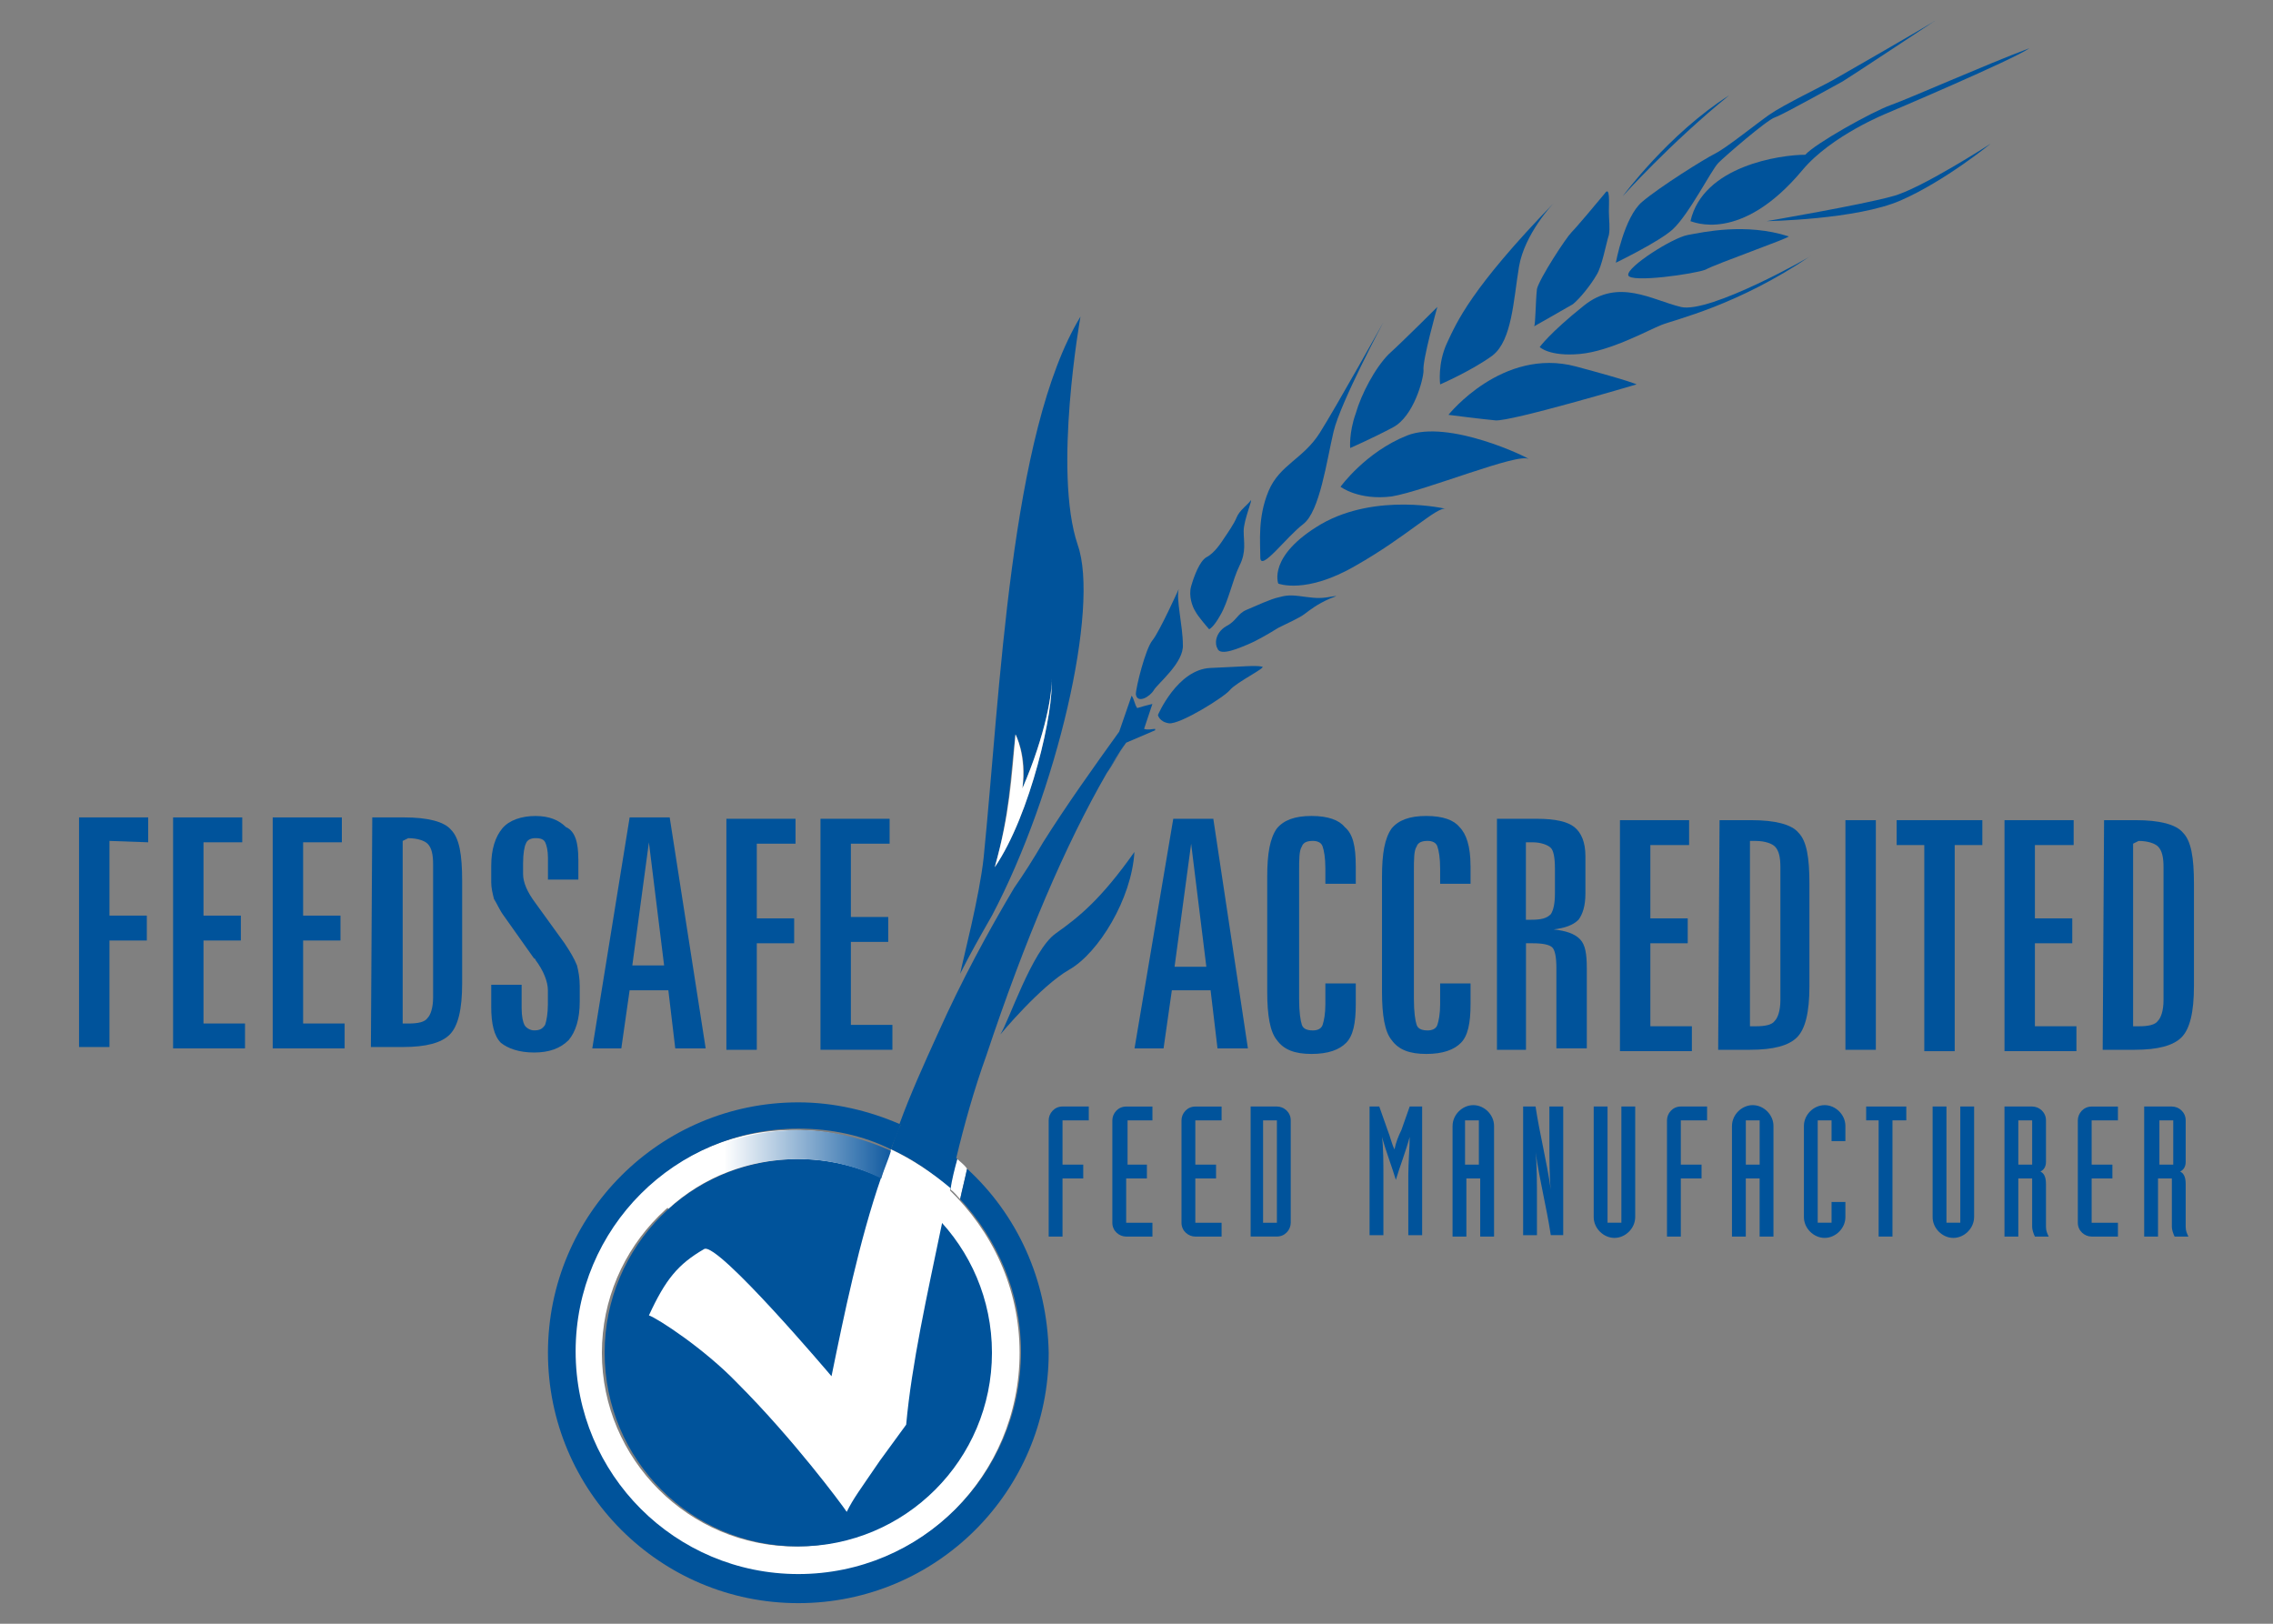 <?xml version="1.0" encoding="UTF-8"?>
<svg xmlns="http://www.w3.org/2000/svg" xmlns:xlink="http://www.w3.org/1999/xlink" id="Layer_1" data-name="Layer 1" width="140" height="100" viewBox="0 0 140 100">
  <rect x="0" y="0" width="140" height="100" fill="#808080" stroke="none"/>
  <defs>
    <linearGradient id="linear-gradient" x1="40.203" y1="-190.856" x2="54.856" y2="-190.856" gradientTransform="translate(0 262.88)" gradientUnits="userSpaceOnUse">
      <stop offset=".3" stop-color="#fff"></stop>
      <stop offset=".99" stop-color="#145da2"></stop>
    </linearGradient>
  </defs>
  <g id="Layer_1-2" data-name="Layer 1-2">
    <g id="Layer_1-3" data-name="Layer 1-3">
      <path d="M64.591,68.998c0-.426.341-.852.852-.852h1.618v.852h-1.618v2.727h1.277v.852h-1.277v3.579h-.852v-7.157Z" fill="#00539b" stroke-width="0"></path>
      <path d="M71.067,68.998h-1.618v2.727h1.192v.852h-1.277v2.727h1.618v.852h-1.618c-.426,0-.852-.341-.852-.852v-6.303c0-.426.341-.852.852-.852h1.618v.852h.085v-.002Z" fill="#00539b" stroke-width="0"></path>
      <path d="M75.241,68.998h-1.618v2.727h1.277v.852h-1.277v2.727h1.618v.852h-1.618c-.426,0-.852-.341-.852-.852v-6.303c0-.426.341-.852.852-.852h1.618v.852-.002Z" fill="#00539b" stroke-width="0"></path>
      <path d="M77.03,68.146h1.618c.426,0,.852.341.852.852v6.303c0,.426-.341.852-.852.852h-1.618v-8.009.002ZM77.796,75.304h.852v-6.303h-.852v6.303Z" fill="#00539b" stroke-width="0"></path>
      <path d="M84.187,68.146h.766l.511,1.448c.17.426.255.852.426,1.192h0c.085-.426.255-.852.426-1.192l.511-1.448h.766v7.924h-.852v-3.664c0-.766.085-1.788.085-2.386h0c-.255.937-.596,1.788-.852,2.642h0c-.255-.852-.596-1.703-.852-2.642h0c.085.596.085,1.703.085,2.386v3.664h-.852v-7.924h-.17Z" fill="#00539b" stroke-width="0"></path>
      <path d="M89.468,69.338c0-.681.596-1.277,1.277-1.277s1.277.596,1.277,1.277v6.817h-.852v-3.579h-.852v3.579h-.852v-6.817h0ZM90.235,71.725h.852v-2.727h-.852v2.727Z" fill="#00539b" stroke-width="0"></path>
      <path d="M93.813,68.146h.766c.255,1.703.681,3.323.937,5.111h0c-.085-.681-.085-2.044-.085-2.812v-2.301h.852v7.924h-.766c-.255-1.703-.681-3.323-.937-5.111h0c.085.681.085,2.044.085,2.812v2.301h-.852v-7.924h0Z" fill="#00539b" stroke-width="0"></path>
      <path d="M100.715,74.961c0,.681-.596,1.277-1.277,1.277s-1.277-.596-1.277-1.277v-6.817h.852v7.157h.852v-7.157h.852v6.817h0Z" fill="#00539b" stroke-width="0"></path>
      <path d="M102.674,68.998c0-.426.341-.852.852-.852h1.618v.852h-1.618v2.727h1.277v.852h-1.277v3.579h-.852v-7.157Z" fill="#00539b" stroke-width="0"></path>
      <path d="M106.678,69.338c0-.681.596-1.277,1.277-1.277s1.277.596,1.277,1.277v6.817h-.852v-3.579h-.852v3.579h-.852v-6.817h0ZM107.53,71.725h.852v-2.727h-.852v2.727Z" fill="#00539b" stroke-width="0"></path>
      <path d="M111.108,69.338c0-.681.596-1.277,1.277-1.277s1.277.596,1.277,1.277v.937h-.852v-1.277h-.852v6.303h.852v-1.277h.852v.937c0,.681-.596,1.277-1.277,1.277s-1.277-.596-1.277-1.277v-5.622h0Z" fill="#00539b" stroke-width="0"></path>
      <path d="M115.794,68.998h-.852v-.852h2.472v.852h-.852v7.157h-.852v-7.157h.085-.002Z" fill="#00539b" stroke-width="0"></path>
      <path d="M121.589,74.961c0,.681-.596,1.277-1.277,1.277s-1.277-.596-1.277-1.277v-6.817h.852v7.157h.852v-7.157h.852v6.817h0Z" fill="#00539b" stroke-width="0"></path>
      <path d="M123.547,68.146h1.618c.426,0,.852.341.852.852v2.557c0,.341-.17.511-.341.596.17.085.341.255.341.766v2.642c0,.255.085.426.17.596h-.852c-.085-.17-.17-.426-.17-.596v-2.983h-.852v3.579h-.852v-8.009h.085ZM124.314,71.725h.852v-2.727h-.852v2.727Z" fill="#00539b" stroke-width="0"></path>
      <path d="M130.449,68.998h-1.618v2.727h1.277v.852h-1.277v2.727h1.618v.852h-1.618c-.426,0-.852-.341-.852-.852v-6.303c0-.426.341-.852.852-.852h1.618v.852-.002Z" fill="#00539b" stroke-width="0"></path>
      <path d="M132.152,68.146h1.618c.426,0,.852.341.852.852v2.557c0,.341-.17.511-.341.596.17.085.341.255.341.766v2.642c0,.255.085.426.17.596h-.852c-.085-.17-.17-.426-.17-.596v-2.983h-.852v3.579h-.852v-8.009h.085ZM133.004,71.725h.852v-2.727h-.852v2.727Z" fill="#00539b" stroke-width="0"></path>
      <path d="M4.868,50.341h4.26v1.533l-2.386-.085v4.6h2.301v1.533h-2.301v6.561h-1.873v-14.142h0Z" fill="#00539b" stroke-width="0"></path>
      <path d="M10.66,50.341h4.26v1.533h-2.386v4.515h2.301v1.533h-2.301v5.111h2.557v1.533h-4.43v-14.227.002Z" fill="#00539b" stroke-width="0"></path>
      <path d="M16.796,50.341h4.26v1.533h-2.386v4.515h2.301v1.533h-2.301v5.111h2.557v1.533h-4.43v-14.227.002Z" fill="#00539b" stroke-width="0"></path>
      <path d="M22.929,50.341h1.958c1.448,0,2.472.255,2.897.766.511.511.681,1.533.681,3.153v6.303c0,1.618-.255,2.642-.766,3.153s-1.448.766-2.897.766h-1.958l.085-14.142h0ZM24.802,51.788v11.247h.341c.596,0,1.022-.085,1.192-.341.17-.17.341-.596.341-1.277v-8.179c0-.596-.085-1.022-.341-1.277-.17-.17-.596-.341-1.192-.341l-.341.17v-.002Z" fill="#00539b" stroke-width="0"></path>
      <path d="M35.623,52.895v1.277h-1.873v-1.362c0-.426-.085-.766-.17-.937-.085-.17-.255-.255-.596-.255-.255,0-.511.085-.596.341-.085.17-.17.596-.17,1.192v.681c0,.511.255,1.107.766,1.788h0l1.788,2.472c.341.511.596.937.766,1.362.085.341.17.766.17,1.277v.937c0,1.107-.255,1.873-.681,2.386-.511.511-1.192.766-2.131.766s-1.618-.255-2.044-.596c-.426-.426-.596-1.192-.596-2.216v-1.362h1.873v1.448c0,.511.085.852.17,1.022.085.17.341.341.596.341.341,0,.511-.085.681-.341.085-.255.17-.681.17-1.277v-.852c0-.511-.255-1.192-.766-1.873,0,0,0-.085-.085-.085l-1.873-2.642c-.255-.341-.426-.766-.596-1.022-.085-.341-.17-.681-.17-1.022v-1.022c0-1.022.255-1.788.681-2.301s1.192-.766,2.044-.766,1.448.255,1.873.681c.596.255.766,1.022.766,1.958l.002.002Z" fill="#00539b" stroke-width="0"></path>
      <path d="M38.776,50.341h2.472l2.216,14.227h-1.873l-.426-3.579h-2.386l-.511,3.579h-1.788l2.301-14.227h-.004ZM39.968,51.873l-1.022,7.583h1.958l-.937-7.583h0Z" fill="#00539b" stroke-width="0"></path>
      <path d="M44.739,50.426h4.26v1.533h-2.386v4.6h2.301v1.533h-2.301v6.561h-1.873v-14.227h0Z" fill="#00539b" stroke-width="0"></path>
      <path d="M50.534,50.426h4.26v1.533h-2.386v4.515h2.301v1.533h-2.301v5.111h2.557v1.533h-4.43v-14.227.002Z" fill="#00539b" stroke-width="0"></path>
      <path d="M72.259,50.426h2.472l2.131,14.142h-1.873l-.426-3.579h-2.386l-.511,3.579h-1.788l2.386-14.142h-.004ZM73.366,51.958l-1.022,7.583h1.958l-.937-7.583h0Z" fill="#00539b" stroke-width="0"></path>
      <path d="M83.506,53.321v1.107h-1.873v-.937c0-.681-.085-1.107-.17-1.362s-.341-.341-.596-.341c-.341,0-.596.085-.681.341-.17.255-.17.766-.17,1.618v7.753c0,.852.085,1.362.17,1.618s.341.341.681.341c.255,0,.511-.085.596-.341s.17-.681.17-1.277v-1.277h1.873v1.277c0,1.192-.17,1.958-.596,2.386s-1.107.681-2.131.681-1.703-.255-2.131-.852c-.426-.511-.596-1.533-.596-2.983v-7.072c0-1.448.17-2.386.596-2.983.426-.511,1.107-.766,2.131-.766s1.703.255,2.044.681c.511.426.681,1.192.681,2.386h.002Z" fill="#00539b" stroke-width="0"></path>
      <path d="M90.575,53.321v1.107h-1.873v-.937c0-.681-.085-1.107-.17-1.362s-.341-.341-.596-.341c-.341,0-.596.085-.681.341-.17.255-.17.766-.17,1.618v7.753c0,.852.085,1.362.17,1.618s.341.341.681.341c.255,0,.511-.085.596-.341s.17-.681.17-1.277v-1.277h1.873v1.277c0,1.192-.17,1.958-.596,2.386s-1.107.681-2.131.681-1.703-.255-2.131-.852c-.426-.511-.596-1.533-.596-2.983v-7.072c0-1.448.17-2.386.596-2.983.426-.511,1.107-.766,2.131-.766s1.703.255,2.044.681c.426.426.681,1.192.681,2.386h.002Z" fill="#00539b" stroke-width="0"></path>
      <path d="M92.196,50.426h2.472c1.107,0,1.873.17,2.301.511s.681.937.681,1.788v2.301c0,.766-.17,1.277-.426,1.618-.341.341-.852.511-1.533.596.766.085,1.277.255,1.618.596s.426.937.426,1.788v4.941h-1.873v-4.941c0-.681-.085-1.107-.255-1.277s-.596-.255-1.192-.255h-.426v6.561h-1.788v-14.227h-.004ZM93.984,51.873v4.771h.341c.596,0,.937-.085,1.192-.341.17-.255.255-.681.255-1.277v-1.533c0-.681-.085-1.107-.255-1.277s-.596-.341-1.107-.341h-.426v-.002Z" fill="#00539b" stroke-width="0"></path>
      <path d="M99.776,50.511h4.26v1.533h-2.386v4.515h2.301v1.533h-2.301v5.111h2.557v1.533h-4.43v-14.227.002Z" fill="#00539b" stroke-width="0"></path>
      <path d="M105.912,50.511h1.958c1.448,0,2.472.255,2.897.766.511.511.681,1.533.681,3.153v6.303c0,1.618-.255,2.642-.766,3.153s-1.448.766-2.897.766h-1.958l.085-14.142h0ZM107.785,51.958v11.247h.341c.596,0,1.022-.085,1.192-.341.17-.17.341-.596.341-1.277v-8.179c0-.596-.085-1.022-.341-1.277-.17-.17-.596-.341-1.192-.341h-.341v.17-.002Z" fill="#00539b" stroke-width="0"></path>
      <path d="M113.665,50.511h1.873v14.142h-1.873v-14.142Z" fill="#00539b" stroke-width="0"></path>
      <path d="M116.816,50.511h5.282v1.533h-1.703v12.694h-1.873v-12.694h-1.703v-1.533h-.002Z" fill="#00539b" stroke-width="0"></path>
      <path d="M123.462,50.511h4.26v1.533h-2.387v4.515h2.301v1.533h-2.301v5.111h2.557v1.533h-4.43v-14.227.002Z" fill="#00539b" stroke-width="0"></path>
      <path d="M129.595,50.511h1.958c1.448,0,2.472.255,2.897.766.511.511.681,1.533.681,3.153v6.303c0,1.618-.255,2.642-.766,3.153-.511.511-1.448.766-2.897.766h-1.958l.085-14.142h0ZM131.383,51.958v11.247h.341c.596,0,1.022-.085,1.192-.341.17-.17.341-.596.341-1.277v-8.179c0-.596-.085-1.022-.341-1.277-.17-.17-.596-.341-1.192-.341l-.341.17v-.002Z" fill="#00539b" stroke-width="0"></path>
      <path d="M35.368,83.31c0,7.583,6.133,13.716,13.716,13.716s13.716-6.133,13.716-13.716c0-4.004-1.703-7.498-4.345-10.052-.17.681-.341,1.448-.511,2.131,1.873,2.131,2.983,4.856,2.983,7.924,0,6.561-5.367,11.928-11.928,11.928s-11.928-5.367-11.928-11.928,5.367-11.928,11.928-11.928c1.788,0,3.579.426,5.111,1.192.17-.596.426-1.107.596-1.703-1.703-.766-3.664-1.277-5.707-1.277-7.498-.085-13.631,6.048-13.631,13.716v-.002Z" fill="#fff" stroke-width="0"></path>
      <circle cx="49.169" cy="83.31" r="11.928" fill="#00539b" stroke-width="0"></circle>
      <path d="M66.379,33.557c-1.533-4.515.17-14.057.17-14.057-4.345,7.157-4.941,23.173-5.963,33.312-.255,2.386-1.277,6.303-1.448,7.157.596-1.192,1.277-2.386,1.958-3.579,4.004-7.583,6.646-18.998,5.282-22.832v-.002ZM62.545,45.229s.766,1.362.426,3.323c1.448-3.323,1.873-6.048,1.788-6.731.17,1.873-1.277,8.349-3.493,11.587.937-3.323.937-5.452,1.277-8.179h.002Z" fill="#00539b" stroke-width="0"></path>
      <path d="M71.067,42.502c.255-.426,1.873-1.703,1.788-2.812,0-1.107-.426-2.812-.255-3.408,0,0-1.192,2.642-1.618,3.153-.426.511-1.022,2.897-1.022,3.323.085.596.852.17,1.107-.255h0Z" fill="#00539b" stroke-width="0"></path>
      <path d="M77.711,41.052c-.426-.085-1.107,0-3.153.085-2.044.085-3.238,2.897-3.238,2.897,0,0,.085.426.681.511.681.085,3.408-1.618,3.749-2.044.426-.511,2.386-1.448,1.958-1.448l.002-.002Z" fill="#00539b" stroke-width="0"></path>
      <path d="M74.473,38.753s.255-.085.681-.852c.511-.852.766-2.216,1.192-3.068s.255-1.448.255-2.131.596-2.044.426-1.873c-.17.255-.681.596-.852,1.022s-.596,1.022-.766,1.277-.596.937-1.107,1.192c-.426.255-.766,1.192-.937,1.788-.17.596.085,1.277.255,1.533.17.341.852,1.107.852,1.107v.004Z" fill="#00539b" stroke-width="0"></path>
      <path d="M81.715,36.792c-.596.085-1.022,0-1.703-.085s-.937,0-1.277.085c-.426.085-1.362.511-1.958.766s-.596.681-1.277,1.022c-.681.426-.681,1.107-.511,1.362.17.511,1.448-.085,1.873-.255s1.192-.596,1.873-1.022c.681-.341,1.277-.596,1.618-.852s.766-.596,1.533-.937c.681-.255.426-.17-.17-.085h0Z" fill="#00539b" stroke-width="0"></path>
      <path d="M80.268,32.277c1.022-.766,1.448-3.919,1.873-5.707.426-1.788,3.068-6.731,3.068-6.731,0,0-2.897,5.197-3.919,6.817-1.022,1.618-2.472,1.958-3.153,3.579-.681,1.618-.511,3.153-.511,4.09s1.618-1.277,2.642-2.044v-.002Z" fill="#00539b" stroke-width="0"></path>
      <path d="M83.163,27.592s1.362-.596,2.642-1.277c1.28-.681,1.873-2.983,1.873-3.493-.085-.596.852-3.919.852-3.919,0,0-2.131,2.131-2.983,2.897-.852.852-1.703,2.472-2.044,3.664-.426,1.192-.341,2.131-.341,2.131v-.002Z" fill="#00539b" stroke-width="0"></path>
      <path d="M91.94,21.884c1.192-.937,1.277-3.408,1.618-5.452.341-2.044,2.131-3.919,2.131-3.919-5.111,5.282-5.963,7.328-6.561,8.605s-.426,2.557-.426,2.557c0,0,1.958-.852,3.238-1.788v-.002Z" fill="#00539b" stroke-width="0"></path>
      <path d="M86.656,26.825c-2.557,1.022-4.09,3.153-4.09,3.153,0,0,1.107.852,3.153.596,2.044-.341,7.838-2.727,8.435-2.301,0-.085-4.941-2.472-7.498-1.448h0Z" fill="#00539b" stroke-width="0"></path>
      <path d="M81.375,32.277c-3.323,1.958-2.642,3.664-2.642,3.664,0,0,1.703.681,4.771-1.107,3.153-1.788,5.026-3.664,5.537-3.493.085,0-4.26-1.022-7.668.937h.002Z" fill="#00539b" stroke-width="0"></path>
      <path d="M103.525,18.902c-1.788-.426-3.834-1.788-5.963-.085-2.131,1.703-2.727,2.557-2.727,2.557,0,0,.596.596,2.472.426,1.873-.17,4.175-1.448,5.026-1.788.852-.341,4.686-1.192,9.201-4.26.085,0-6.218,3.579-8.009,3.153v-.002Z" fill="#00539b" stroke-width="0"></path>
      <path d="M108.807,13.62s5.537-.085,8.264-1.277c2.727-1.192,5.537-3.493,5.537-3.493,0,0-4.345,2.812-6.048,3.238-1.788.511-7.753,1.533-7.753,1.533Z" fill="#00539b" stroke-width="0"></path>
      <path d="M94.495,20.094s1.958-1.107,2.386-1.362c.426-.341,1.107-1.192,1.448-1.788.341-.511.596-1.958.766-2.472.085-.426,0-.937,0-1.448s.085-1.618-.255-1.107c-.426.511-1.703,2.044-2.044,2.386s-1.958,2.812-2.131,3.493c-.085.766-.085,2.131-.17,2.301v-.004Z" fill="#00539b" stroke-width="0"></path>
      <path d="M106.508,5.867c-3.749,2.386-6.561,6.218-6.561,6.218,0,0,2.897-3.238,6.561-6.218Z" fill="#00539b" stroke-width="0"></path>
      <path d="M105.827,10.041c.426-.426,2.983-2.642,3.493-2.812.511-.17,4.004-2.131,4.175-2.216s5.707-3.747,5.707-3.747c-.511.341-5.707,3.323-6.303,3.664s-3.068,1.533-3.919,2.131-2.642,2.044-3.323,2.386c-.681.341-3.408,2.044-4.515,2.983-1.107.939-1.618,3.749-1.618,3.749,0,0,2.642-1.277,3.493-2.044,1.022-.937,2.386-3.664,2.812-4.09l-.002-.004Z" fill="#00539b" stroke-width="0"></path>
      <path d="M111.023,10.467c1.788-2.131,5.197-3.493,5.197-3.493,0,0,7.838-3.323,8.775-4.004-2.727,1.022-7.328,3.068-8.52,3.493-1.192.426-4.686,2.386-5.282,3.068-1.533,0-6.303.681-7.072,4.09.085,0,3.068,1.448,6.902-3.153Z" fill="#00539b" stroke-width="0"></path>
      <path d="M89.213,25.548s1.958.255,2.897.341c.937.085,8.69-2.216,8.69-2.216,0,0-.255-.17-3.749-1.107-4.515-1.192-7.838,2.983-7.838,2.983h0Z" fill="#00539b" stroke-width="0"></path>
      <path d="M100.287,16.943c.085.511,4.175-.085,4.771-.341.596-.341,5.197-1.958,5.111-2.044-2.642-.852-5.282-.255-6.218-.085s-3.749,1.958-3.664,2.472v-.002Z" fill="#00539b" stroke-width="0"></path>
      <path d="M65.016,57.496c-1.448,1.022-2.897,5.452-3.408,6.218,0,0,2.472-2.983,4.26-4.004s3.834-4.345,4.004-7.242c-2.044,2.897-3.408,4.004-4.856,5.026v.002Z" fill="#00539b" stroke-width="0"></path>
      <path d="M64.761,41.821c.085.681-.341,3.408-1.788,6.731.255-2.044-.426-3.323-.426-3.323-.255,2.727-.341,4.856-1.277,8.179,2.216-3.238,3.664-9.712,3.493-11.587h-.002Z" fill="#fff" stroke-width="0"></path>
      <path d="M70.468,44.886c.17-.511.341-1.022.511-1.533-.341.085-.681.17-.937.255-.17-.255-.17-.511-.341-.766-.255.766-.511,1.448-.766,2.216-1.533,2.131-3.238,4.515-4.686,6.817-.596,1.022-1.192,1.958-1.788,2.812-1.618,2.727-3.238,5.707-4.686,8.945-.852,1.873-1.703,3.749-2.386,5.622,1.277.596,2.472,1.277,3.493,2.131.511-2.131,1.107-4.26,1.873-6.391,2.387-7.157,4.856-12.95,7.413-17.38.341-.596.766-1.277,1.107-1.788-.341.596-.766,1.192-1.107,1.788.426-.596.766-1.277,1.192-1.873l1.788-.766v-.085c-.17,0-.426.085-.681,0v-.004Z" fill="#00539b" stroke-width="0"></path>
      <path d="M54.879,70.786c1.362.596,2.557,1.448,3.664,2.472.17-.596.255-1.192.426-1.873-1.022-.852-2.216-1.618-3.493-2.131-.255.511-.426,1.022-.596,1.533Z" fill="#00539b" stroke-width="0"></path>
      <path d="M54.879,70.786c-.255.596-.426,1.192-.596,1.703-1.362,3.919-2.301,8.52-3.068,12.269,0,0-6.987-8.264-7.838-7.838-1.618.937-2.386,1.873-3.408,4.09.511.17,3.408,2.044,5.452,4.175,3.408,3.408,6.391,7.413,6.731,7.924.426-.852.766-1.277,2.044-3.153l1.618-2.216c.341-3.749,1.277-7.924,2.216-12.439.17-.681.341-1.448.511-2.131-1.107-.937-2.386-1.788-3.664-2.386l.002.004Z" fill="#fff" stroke-width="0"></path>
      <path d="M58.968,71.384c-.17.596-.341,1.277-.426,1.873.255.17.426.426.596.596.085-.426.341-1.448.426-1.873-.17-.255-.426-.426-.596-.596Z" fill="#fff" stroke-width="0"></path>
      <path d="M59.564,71.98c-.085.426-.341,1.448-.426,1.873,2.301,2.472,3.749,5.793,3.749,9.371,0,7.583-6.133,13.716-13.716,13.716s-13.716-6.133-13.716-13.716,6.133-13.716,13.716-13.716c2.044,0,4.004.426,5.707,1.277.17-.511.426-1.022.596-1.533-1.958-.852-4.09-1.362-6.303-1.362-8.52,0-15.421,6.902-15.421,15.421s6.902,15.421,15.421,15.421,15.421-6.902,15.421-15.421c-.085-4.515-1.958-8.52-5.026-11.332h-.002Z" fill="#00539b" stroke-width="0"></path>
      <path d="M49.169,71.384c1.788,0,3.579.426,5.111,1.192.17-.596.426-1.107.596-1.703-1.703-.766-3.664-1.277-5.707-1.277-3.408,0-6.561,1.277-8.945,3.323l.937,1.533c2.131-1.958,4.941-3.068,8.009-3.068h0Z" fill="url(#linear-gradient)" stroke-width="0"></path>
    </g>
  </g>
</svg>
